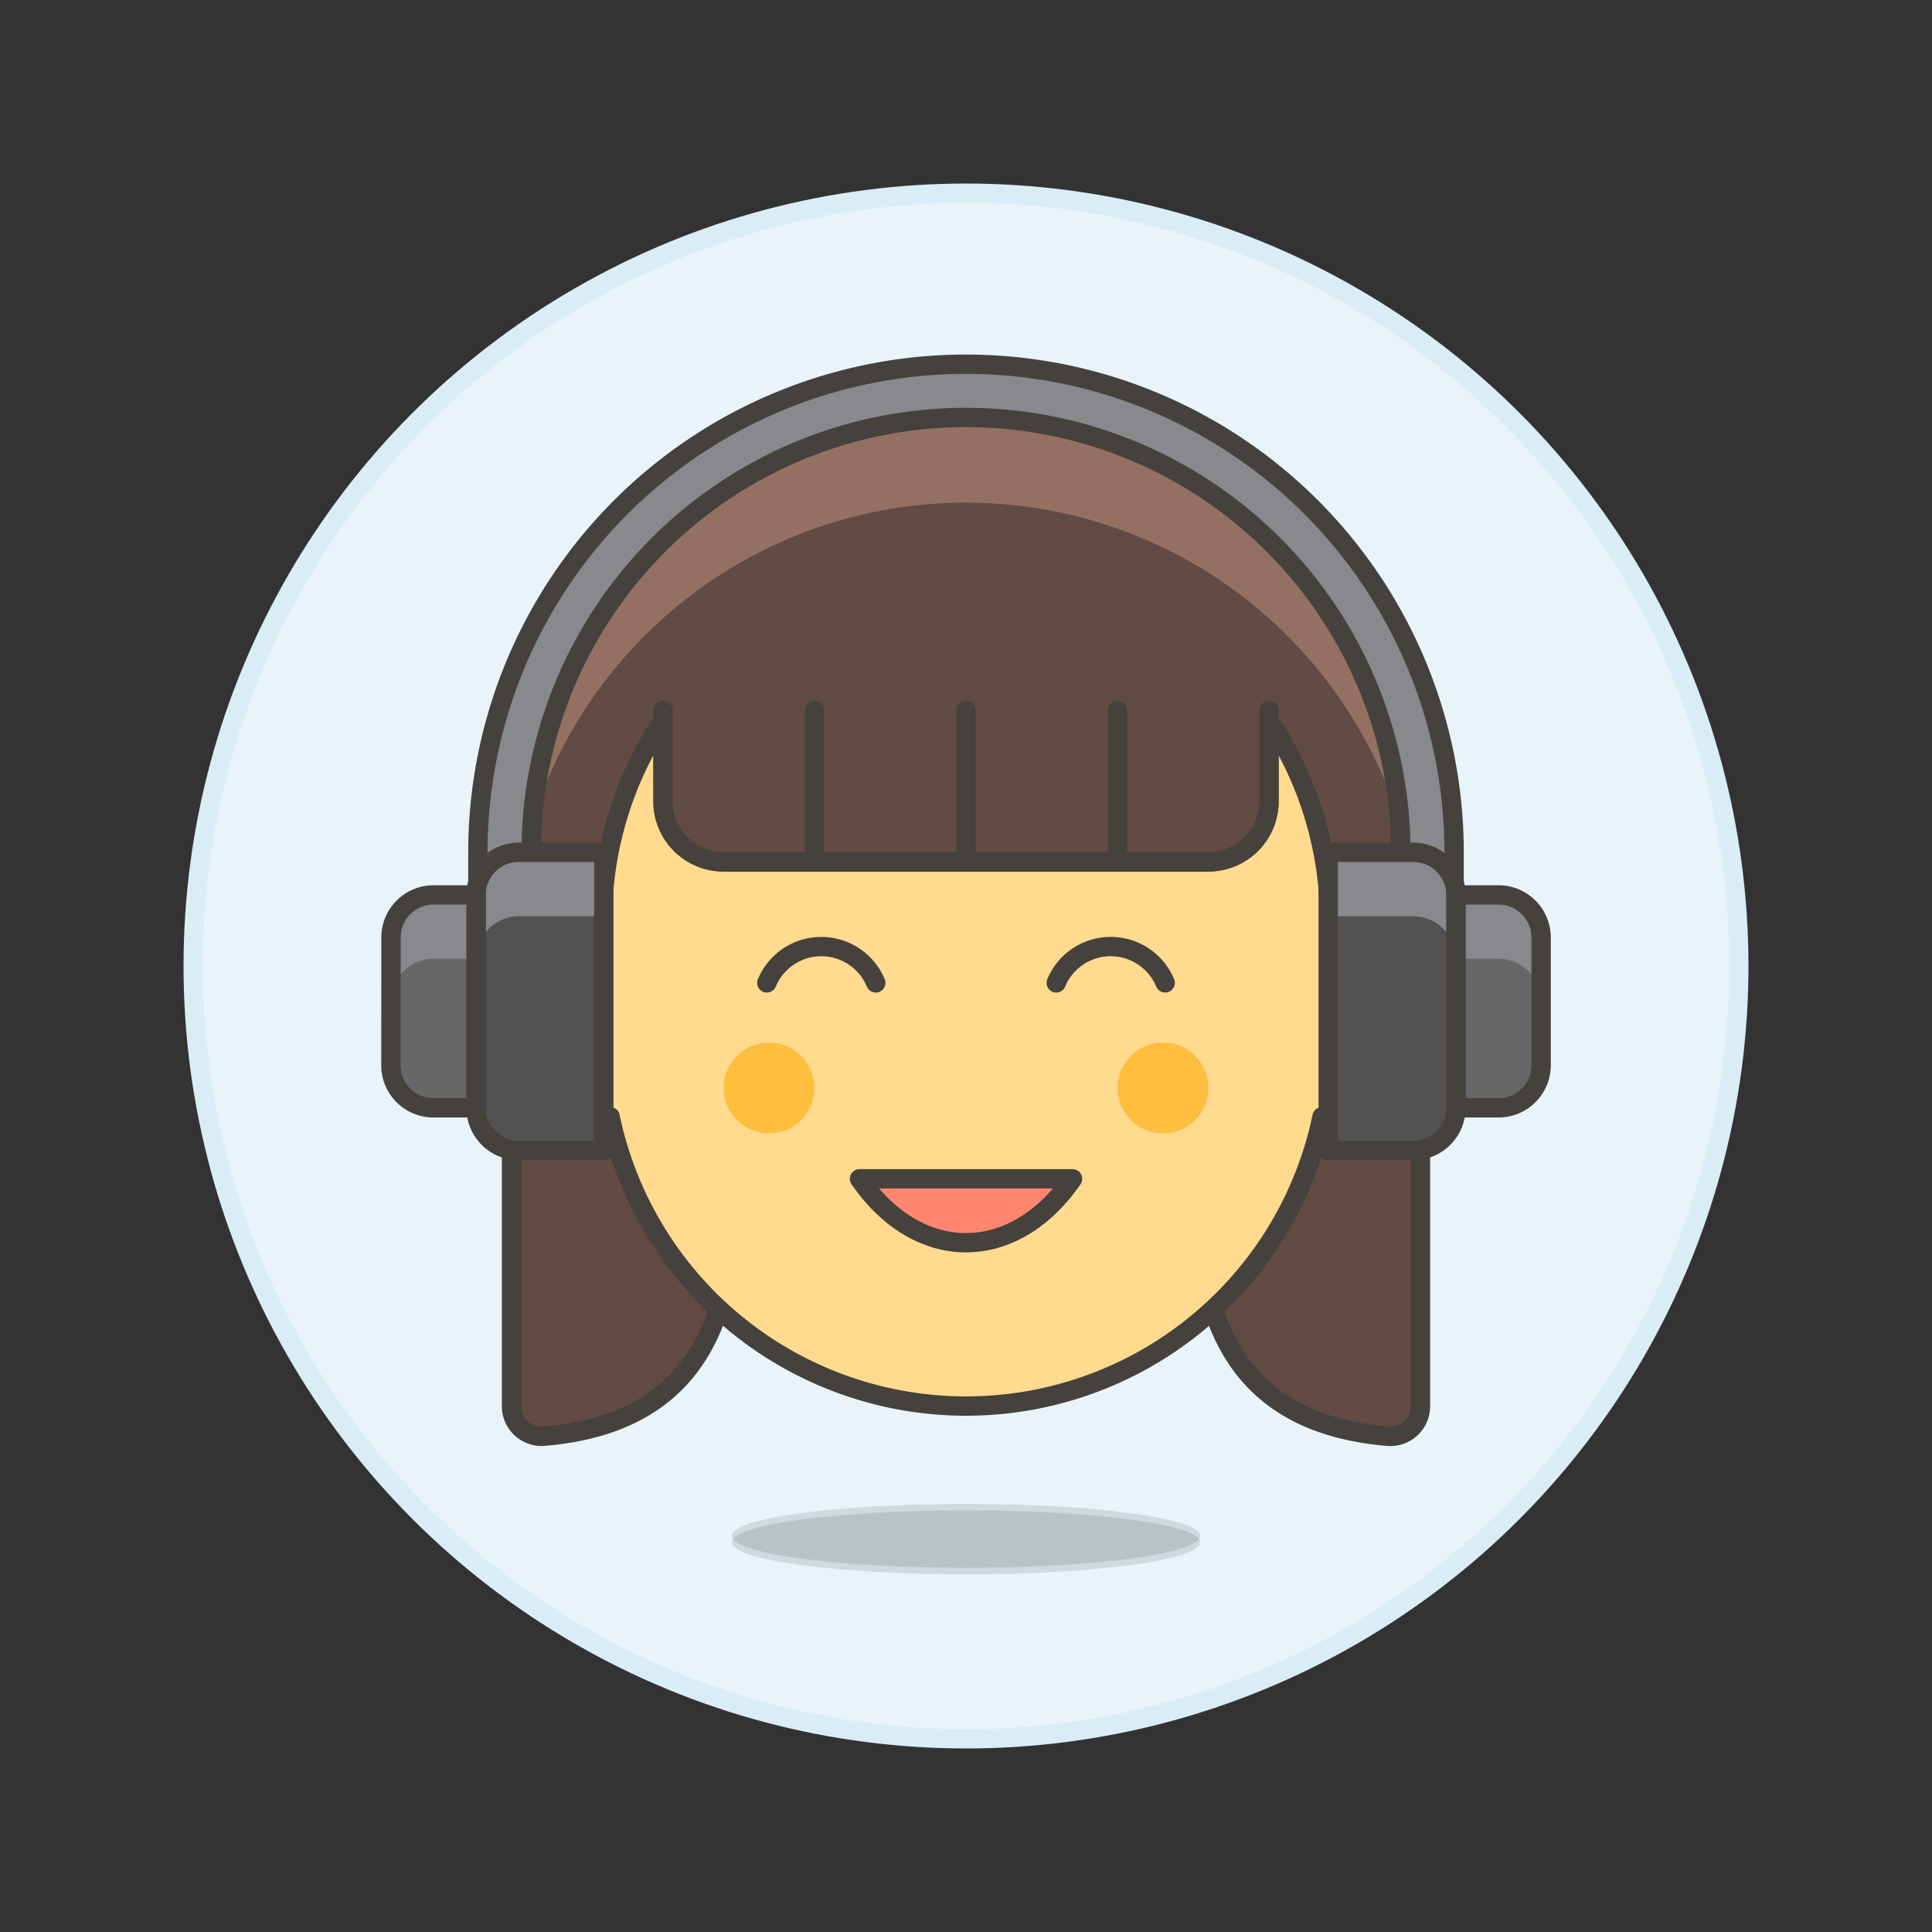<svg xmlns="http://www.w3.org/2000/svg" viewBox="0 0 100 100"><rect x="0" y="0" width="100" height="100" fill="#333333" stroke="none"/><g class="nc-icon-wrapper"><defs/><circle class="a" cx="50" cy="50" r="40" fill="#e8f4fa" stroke="#daedf7" stroke-miterlimit="10"/><ellipse class="b" cx="50" cy="79.832" rx="12.128" ry="1.654" fill="#45413c" opacity="0.15"/><path class="c" d="M50 19.709a23.6 23.6 0 0 0-23.525 23.56v29.5a1.561 1.561 0 0 0 1.644 1.573c6.356-.517 9.016-4.12 9.679-9.372v-15.1a7.549 7.549 0 0 1 7.549-7.549h9.306a7.549 7.549 0 0 1 7.547 7.553v15.1c.663 5.252 3.323 8.855 9.679 9.372a1.561 1.561 0 0 0 1.644-1.573v-29.5A23.6 23.6 0 0 0 50 19.709z" style="" fill="#614b44"/><path class="d" d="M50 19.709a23.6 23.6 0 0 0-23.525 23.56v6.273a23.525 23.525 0 1 1 47.05 0v-6.273A23.6 23.6 0 0 0 50 19.709z" style="" fill="#947063"/><path class="e" d="M50 19.709a23.6 23.6 0 0 0-23.525 23.56v29.5a1.561 1.561 0 0 0 1.644 1.573c6.356-.517 9.016-4.12 9.679-9.372v-15.1a7.549 7.549 0 0 1 7.549-7.549h9.306a7.549 7.549 0 0 1 7.547 7.553v15.1c.663 5.252 3.323 8.855 9.679 9.372a1.561 1.561 0 0 0 1.644-1.573v-29.5A23.6 23.6 0 0 0 50 19.709z" fill="none" stroke="#45413c" stroke-linecap="round" stroke-linejoin="round"/><path class="f" d="M68.82 50.2v-2.512a18.726 18.726 0 0 0-3.137-10.4v4.191a3.136 3.136 0 0 1-3.137 3.136H37.454a3.136 3.136 0 0 1-3.137-3.136v-4.196a18.726 18.726 0 0 0-3.137 10.405V50.2a3.841 3.841 0 0 0 .4 7.6 18.821 18.821 0 0 0 36.849 0 3.841 3.841 0 0 0 .395-7.6z" stroke="#45413c" stroke-linecap="round" stroke-linejoin="round" fill="#ffda8f"/><circle class="g" cx="39.806" cy="56.313" r="2.352" style="" fill="#ffbe3d"/><circle class="g" cx="60.194" cy="56.313" r="2.352" style="" fill="#ffbe3d"/><path class="h" d="M65.683 36.769v4.7a3.136 3.136 0 0 1-3.137 3.136H37.454a3.136 3.136 0 0 1-3.137-3.136v-4.7" fill="#614b44" stroke="#45413c" stroke-linecap="round" stroke-linejoin="round"/><path class="e" d="M42.158 44.577v-7.808" fill="none" stroke="#45413c" stroke-linecap="round" stroke-linejoin="round"/><path class="e" d="M50 44.577v-7.808" fill="none" stroke="#45413c" stroke-linecap="round" stroke-linejoin="round"/><path class="e" d="M57.842 44.577v-7.808" fill="none" stroke="#45413c" stroke-linecap="round" stroke-linejoin="round"/><path class="i" d="M44.488 61.015c3.044 4.41 7.98 4.41 11.025 0z" stroke="#45413c" stroke-linecap="round" stroke-linejoin="round" fill="#ff866e"/><ellipse class="b" cx="50" cy="79.495" rx="12.128" ry="1.654" fill="#45413c" opacity="0.15"/><path class="j" d="M73.887 53.681a1.379 1.379 0 0 1-1.379-1.381v-8.184a22.508 22.508 0 1 0-45.016 0V52.3a1.379 1.379 0 0 1-2.757 0v-8.184a25.265 25.265 0 0 1 50.53 0V52.3a1.378 1.378 0 0 1-1.378 1.381z" stroke-miterlimit="10" stroke="#45413c" fill="#87898c"/><g><path class="k" d="M75.358 57.346a2.205 2.205 0 0 1-2.2 2.205h-4.41V44.116h4.41a2.205 2.205 0 0 1 2.2 2.2z" style="" fill="#525252"/><path class="l" d="M79.768 55.141a2.205 2.205 0 0 1-2.2 2.2h-2.2v-11.02h2.2a2.205 2.205 0 0 1 2.2 2.205z" style="" fill="#656769"/><path class="m" d="M75.358 49.439v-3.118a2.205 2.205 0 0 0-2.2-2.2h-4.41v3.307h4.41a2.212 2.212 0 0 1 2.2 2.2" style="" fill="#87898c"/><path class="e" d="M75.358 57.346a2.205 2.205 0 0 1-2.2 2.205h-4.41V44.116h4.41a2.205 2.205 0 0 1 2.2 2.2z" fill="none" stroke="#45413c" stroke-linecap="round" stroke-linejoin="round"/><path class="m" d="M79.768 51.833v-3.307a2.205 2.205 0 0 0-2.2-2.205h-2.2v3.307h2.2a2.212 2.212 0 0 1 2.2 2.205z" style="" fill="#87898c"/><path class="n" d="M79.768 55.141a2.205 2.205 0 0 1-2.2 2.2h-2.2v-11.02h2.2a2.205 2.205 0 0 1 2.2 2.205z" stroke-miterlimit="10" fill="none" stroke="#45413c"/></g><g><path class="k" d="M24.643 57.346a2.2 2.2 0 0 0 2.2 2.205h4.41V44.116h-4.41a2.2 2.2 0 0 0-2.2 2.2z" style="" fill="#525252"/><path class="l" d="M20.233 55.141a2.2 2.2 0 0 0 2.2 2.2h2.205v-11.02h-2.2a2.2 2.2 0 0 0-2.2 2.205z" style="" fill="#656769"/><path class="m" d="M24.643 49.439v-3.118a2.2 2.2 0 0 1 2.2-2.2h4.41v3.307h-4.41a2.212 2.212 0 0 0-2.2 2.2" style="" fill="#87898c"/><path class="e" d="M24.643 57.346a2.2 2.2 0 0 0 2.2 2.205h4.41V44.116h-4.41a2.2 2.2 0 0 0-2.2 2.2z" fill="none" stroke="#45413c" stroke-linecap="round" stroke-linejoin="round"/><path class="m" d="M20.233 51.833v-3.307a2.2 2.2 0 0 1 2.2-2.205h2.205v3.307h-2.2a2.212 2.212 0 0 0-2.205 2.205z" style="" fill="#87898c"/><path class="n" d="M20.233 55.141a2.2 2.2 0 0 0 2.2 2.2h2.205v-11.02h-2.2a2.2 2.2 0 0 0-2.2 2.205z" stroke-miterlimit="10" fill="none" stroke="#45413c"/></g><path class="e" d="M60.309 50.874a3.054 3.054 0 0 0-5.639 0" fill="none" stroke="#45413c" stroke-linecap="round" stroke-linejoin="round"/><path class="e" d="M45.33 50.874a3.054 3.054 0 0 0-5.638 0" fill="none" stroke="#45413c" stroke-linecap="round" stroke-linejoin="round"/></g></svg>